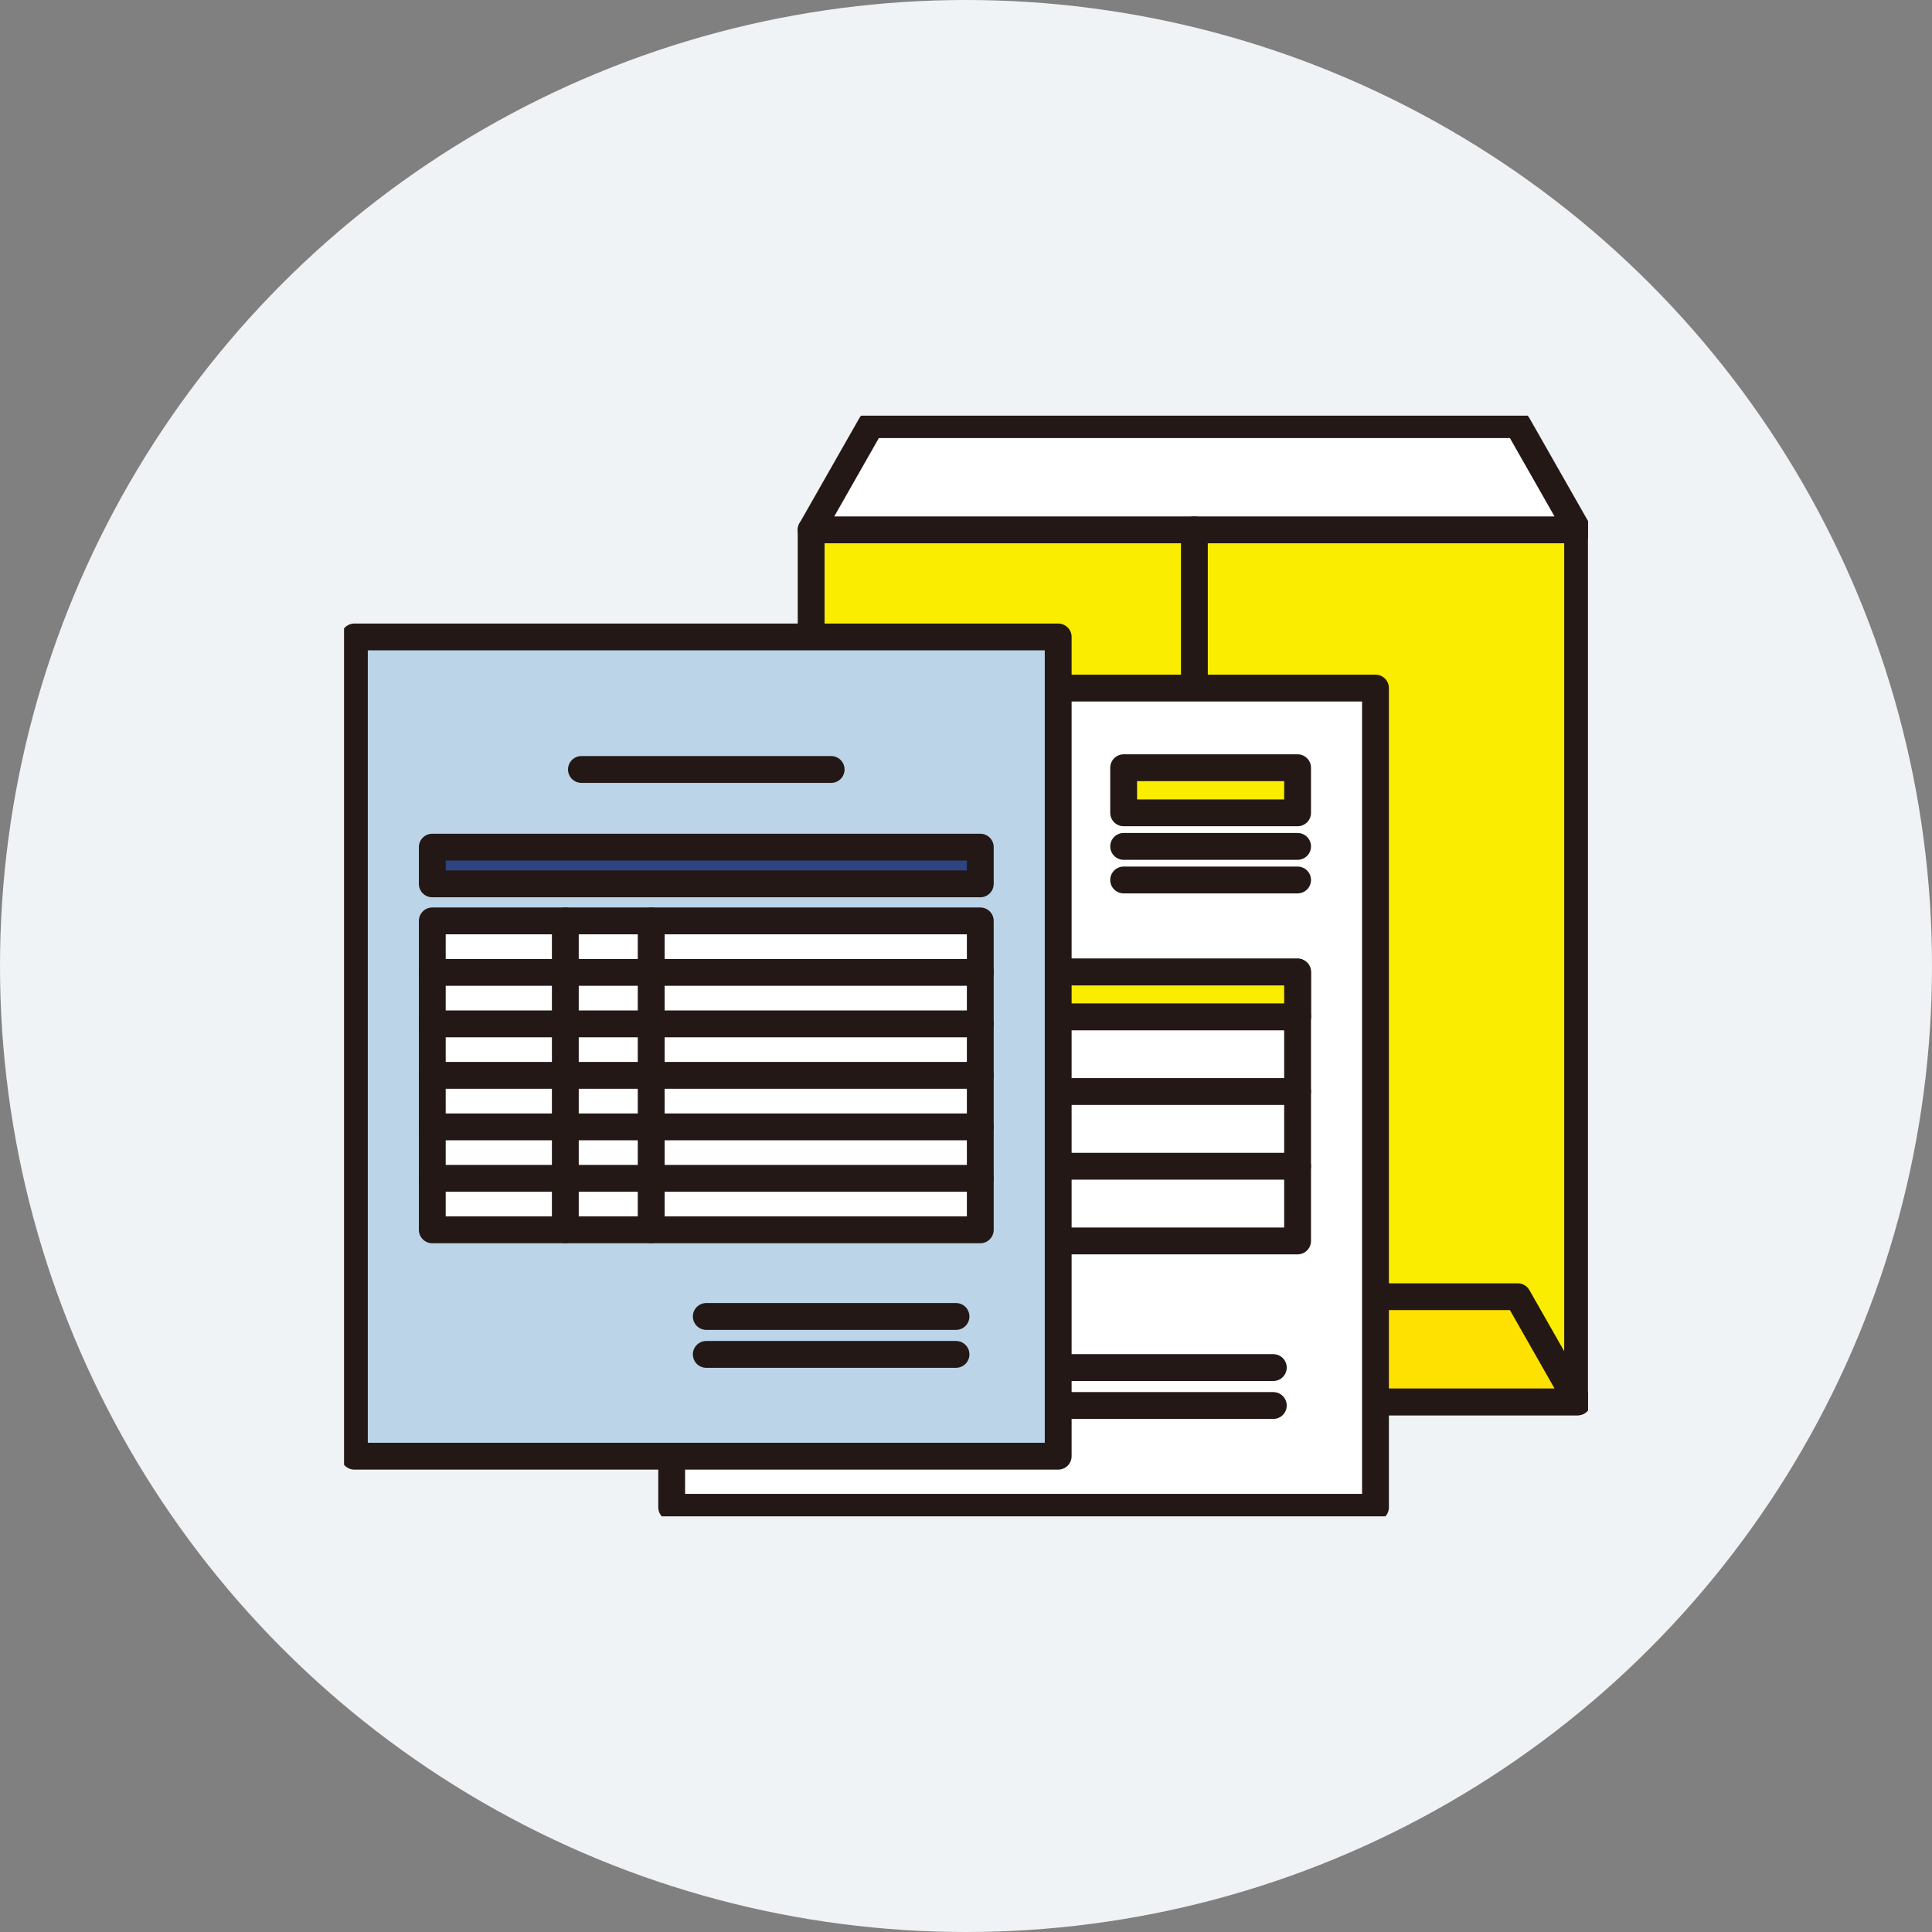 <svg xmlns="http://www.w3.org/2000/svg" xmlns:xlink="http://www.w3.org/1999/xlink" width="180" height="180" viewBox="0 0 180 180">
  <rect x="0" y="0" width="180" height="180" fill="#808080" stroke="none"/>
  <defs>
    <clipPath id="clip-path">
      <rect id="長方形_2456" data-name="長方形 2456" width="115.892" height="102.547" fill="none"/>
    </clipPath>
  </defs>
  <g id="グループ_3736" data-name="グループ 3736" transform="translate(-223 -2098)">
    <circle id="楕円形_116" data-name="楕円形 116" cx="90" cy="90" r="90" transform="translate(223 2098)" fill="#f0f3f5"/>
    <g id="グループ_2853" data-name="グループ 2853" transform="translate(255.054 2136.727)">
      <rect id="長方形_2454" data-name="長方形 2454" width="71.41" height="81.246" transform="translate(43.519 10.638)" fill="#faed00"/>
      <g id="グループ_2844" data-name="グループ 2844">
        <g id="グループ_2843" data-name="グループ 2843" clip-path="url(#clip-path)">
          <rect id="長方形_2455" data-name="長方形 2455" width="71.41" height="81.246" transform="translate(43.519 10.638)" fill="none" stroke="#231815" stroke-linecap="round" stroke-linejoin="round" stroke-width="2.5"/>
        </g>
      </g>
      <path id="パス_3817" data-name="パス 3817" d="M127.925,11.048H56.515l5.58-9.8h60.25Z" transform="translate(-12.996 -0.409)" fill="#fff"/>
      <g id="グループ_2846" data-name="グループ 2846">
        <g id="グループ_2845" data-name="グループ 2845" clip-path="url(#clip-path)">
          <path id="パス_3818" data-name="パス 3818" d="M127.925,11.048H56.515l5.58-9.8h60.25Z" transform="translate(-12.996 -0.409)" fill="none" stroke="#231815" stroke-linecap="round" stroke-linejoin="round" stroke-width="2.5"/>
        </g>
      </g>
      <path id="パス_3819" data-name="パス 3819" d="M127.925,131.871H56.515l5.58-9.8h60.25Z" transform="translate(-12.996 -39.987)" fill="#ffe100"/>
      <g id="グループ_2848" data-name="グループ 2848">
        <g id="グループ_2847" data-name="グループ 2847" clip-path="url(#clip-path)">
          <path id="パス_3820" data-name="パス 3820" d="M127.925,131.871H56.515l5.58-9.8h60.25Z" transform="translate(-12.996 -39.987)" fill="none" stroke="#231815" stroke-linecap="round" stroke-linejoin="round" stroke-width="2.5"/>
        </g>
      </g>
      <path id="パス_3821" data-name="パス 3821" d="M102.883,87.269v0Z" transform="translate(-23.658 -5.182)" fill="#fff"/>
      <line id="線_378" data-name="線 378" y2="71.449" transform="translate(79.224 10.638)" fill="none" stroke="#231815" stroke-linecap="round" stroke-linejoin="round" stroke-width="2.5"/>
      <rect id="長方形_2459" data-name="長方形 2459" width="65.572" height="76.327" transform="translate(30.525 25.379)" fill="#fff"/>
      <g id="グループ_2850" data-name="グループ 2850">
        <g id="グループ_2849" data-name="グループ 2849" clip-path="url(#clip-path)">
          <rect id="長方形_2460" data-name="長方形 2460" width="65.572" height="76.327" transform="translate(30.525 25.379)" fill="none" stroke="#231815" stroke-linecap="round" stroke-linejoin="round" stroke-width="2.5"/>
        </g>
      </g>
      <path id="パス_3822" data-name="パス 3822" d="M49.065,70.707h0Z" transform="translate(-11.283 -23.161)" fill="#fff"/>
      <line id="線_379" data-name="線 379" x2="23.266" transform="translate(37.783 47.546)" fill="none" stroke="#231815" stroke-linecap="round" stroke-linejoin="round" stroke-width="2.5"/>
      <path id="パス_3823" data-name="パス 3823" d="M94.324,64.33h0Z" transform="translate(-21.69 -21.072)" fill="#fff"/>
      <line id="線_380" data-name="線 380" x2="16.205" transform="translate(72.634 43.258)" fill="none" stroke="#231815" stroke-linecap="round" stroke-linejoin="round" stroke-width="2.5"/>
      <path id="パス_3824" data-name="パス 3824" d="M94.324,59.678h0Z" transform="translate(-21.69 -19.548)" fill="#fff"/>
      <line id="線_381" data-name="線 381" x2="16.205" transform="translate(72.634 40.13)" fill="none" stroke="#231815" stroke-linecap="round" stroke-linejoin="round" stroke-width="2.5"/>
      <path id="パス_3825" data-name="パス 3825" d="M73.948,137.144h0Z" transform="translate(-17.004 -44.923)" fill="#fff"/>
      <line id="線_382" data-name="線 382" x2="29.634" transform="translate(56.943 92.221)" fill="none" stroke="#231815" stroke-linecap="round" stroke-linejoin="round" stroke-width="2.5"/>
      <path id="パス_3826" data-name="パス 3826" d="M73.948,131.888h0Z" transform="translate(-17.004 -43.201)" fill="#fff"/>
      <line id="線_383" data-name="線 383" x2="29.634" transform="translate(56.943 88.687)" fill="none" stroke="#231815" stroke-linecap="round" stroke-linejoin="round" stroke-width="2.5"/>
      <rect id="長方形_2462" data-name="長方形 2462" width="51.056" height="25.055" transform="translate(37.783 51.834)" fill="#fff"/>
      <rect id="長方形_2463" data-name="長方形 2463" width="51.056" height="25.055" transform="translate(37.783 51.834)" fill="none" stroke="#231815" stroke-linecap="round" stroke-linejoin="round" stroke-width="2.5"/>
      <path id="パス_3827" data-name="パス 3827" d="M49.065,83.29h0Z" transform="translate(-11.283 -27.283)" fill="#fff"/>
      <line id="線_384" data-name="線 384" x2="51.056" transform="translate(37.783 56.008)" fill="none" stroke="#231815" stroke-linecap="round" stroke-linejoin="round" stroke-width="2.5"/>
      <rect id="長方形_2464" data-name="長方形 2464" width="51.056" height="4.173" transform="translate(37.783 51.834)" fill="#faed00"/>
      <rect id="長方形_2465" data-name="長方形 2465" width="51.056" height="4.173" transform="translate(37.783 51.834)" fill="none" stroke="#231815" stroke-linecap="round" stroke-linejoin="round" stroke-width="2.5"/>
      <path id="パス_3828" data-name="パス 3828" d="M49.065,93.642h0Z" transform="translate(-11.283 -30.674)" fill="#fff"/>
      <line id="線_385" data-name="線 385" x2="51.056" transform="translate(37.783 62.968)" fill="none" stroke="#231815" stroke-linecap="round" stroke-linejoin="round" stroke-width="2.5"/>
      <path id="パス_3829" data-name="パス 3829" d="M49.065,103.993h0Z" transform="translate(-11.283 -34.064)" fill="#fff"/>
      <line id="線_386" data-name="線 386" x2="51.056" transform="translate(37.783 69.929)" fill="none" stroke="#231815" stroke-linecap="round" stroke-linejoin="round" stroke-width="2.5"/>
      <path id="パス_3830" data-name="パス 3830" d="M63.479,102.139v0Z" transform="translate(-14.597 -25.25)" fill="#fff"/>
      <line id="線_387" data-name="線 387" y2="25.055" transform="translate(48.882 51.835)" fill="none" stroke="#231815" stroke-linecap="round" stroke-linejoin="round" stroke-width="2.5"/>
      <rect id="長方形_2466" data-name="長方形 2466" width="16.205" height="4.201" transform="translate(72.634 32.801)" fill="#faed00"/>
      <rect id="長方形_2467" data-name="長方形 2467" width="16.205" height="4.201" transform="translate(72.634 32.801)" fill="none" stroke="#231815" stroke-linecap="round" stroke-linejoin="round" stroke-width="2.5"/>
      <rect id="長方形_2468" data-name="長方形 2468" width="65.572" height="76.327" transform="translate(0.963 20.616)" fill="#bbd4e7"/>
      <g id="グループ_2852" data-name="グループ 2852">
        <g id="グループ_2851" data-name="グループ 2851" clip-path="url(#clip-path)">
          <rect id="長方形_2469" data-name="長方形 2469" width="65.572" height="76.327" transform="translate(0.963 20.616)" fill="none" stroke="#231815" stroke-linecap="round" stroke-linejoin="round" stroke-width="2.5"/>
        </g>
      </g>
      <path id="パス_3831" data-name="パス 3831" d="M28.72,49.02h0Z" transform="translate(-6.604 -16.057)" fill="#fff"/>
      <line id="線_388" data-name="線 388" x2="23.266" transform="translate(22.116 32.963)" fill="none" stroke="#231815" stroke-linecap="round" stroke-linejoin="round" stroke-width="2.5"/>
      <path id="パス_3832" data-name="パス 3832" d="M43.826,130.061h0Z" transform="translate(-10.078 -42.603)" fill="#fff"/>
      <line id="線_389" data-name="線 389" x2="23.266" transform="translate(33.749 87.458)" fill="none" stroke="#231815" stroke-linecap="round" stroke-linejoin="round" stroke-width="2.5"/>
      <path id="パス_3833" data-name="パス 3833" d="M43.826,124.805h0Z" transform="translate(-10.078 -40.881)" fill="#fff"/>
      <line id="線_390" data-name="線 390" x2="23.266" transform="translate(33.749 83.924)" fill="none" stroke="#231815" stroke-linecap="round" stroke-linejoin="round" stroke-width="2.5"/>
      <rect id="長方形_2471" data-name="長方形 2471" width="51.056" height="28.782" transform="translate(8.221 47.071)" fill="#fff"/>
      <rect id="長方形_2472" data-name="長方形 2472" width="51.056" height="28.782" transform="translate(8.221 47.071)" fill="none" stroke="#231815" stroke-linecap="round" stroke-linejoin="round" stroke-width="2.5"/>
      <path id="パス_3834" data-name="パス 3834" d="M10.676,77.135h0Z" transform="translate(-2.455 -25.266)" fill="#fff"/>
      <line id="線_391" data-name="線 391" x2="51.056" transform="translate(8.221 51.868)" fill="none" stroke="#231815" stroke-linecap="round" stroke-linejoin="round" stroke-width="2.5"/>
      <path id="パス_3835" data-name="パス 3835" d="M10.676,84.268h0Z" transform="translate(-2.455 -27.603)" fill="#fff"/>
      <line id="線_392" data-name="線 392" x2="51.056" transform="translate(8.221 56.665)" fill="none" stroke="#231815" stroke-linecap="round" stroke-linejoin="round" stroke-width="2.5"/>
      <path id="パス_3836" data-name="パス 3836" d="M10.676,91.4h0Z" transform="translate(-2.455 -29.94)" fill="#fff"/>
      <line id="線_393" data-name="線 393" x2="51.056" transform="translate(8.221 61.462)" fill="none" stroke="#231815" stroke-linecap="round" stroke-linejoin="round" stroke-width="2.5"/>
      <path id="パス_3837" data-name="パス 3837" d="M10.676,98.536h0Z" transform="translate(-2.455 -32.277)" fill="#fff"/>
      <line id="線_394" data-name="線 394" x2="51.056" transform="translate(8.221 66.26)" fill="none" stroke="#231815" stroke-linecap="round" stroke-linejoin="round" stroke-width="2.5"/>
      <path id="パス_3838" data-name="パス 3838" d="M10.676,105.67h0Z" transform="translate(-2.455 -34.613)" fill="#fff"/>
      <line id="線_395" data-name="線 395" x2="51.056" transform="translate(8.221 71.057)" fill="none" stroke="#231815" stroke-linecap="round" stroke-linejoin="round" stroke-width="2.5"/>
      <path id="パス_3839" data-name="パス 3839" d="M26.772,98.784v0Z" transform="translate(-6.156 -22.93)" fill="#fff"/>
      <line id="線_396" data-name="線 396" y2="28.782" transform="translate(20.616 47.071)" fill="none" stroke="#231815" stroke-linecap="round" stroke-linejoin="round" stroke-width="2.5"/>
      <path id="パス_3840" data-name="パス 3840" d="M37.161,98.784v0Z" transform="translate(-8.545 -22.93)" fill="#fff"/>
      <line id="線_397" data-name="線 397" y2="28.782" transform="translate(28.616 47.071)" fill="none" stroke="#231815" stroke-linecap="round" stroke-linejoin="round" stroke-width="2.5"/>
      <rect id="長方形_2473" data-name="長方形 2473" width="51.056" height="3.421" transform="translate(8.221 40.199)" fill="#2d4480"/>
      <rect id="長方形_2474" data-name="長方形 2474" width="51.056" height="3.421" transform="translate(8.221 40.199)" fill="none" stroke="#231815" stroke-linecap="round" stroke-linejoin="round" stroke-width="2.5"/>
    </g>
  </g>
</svg>
